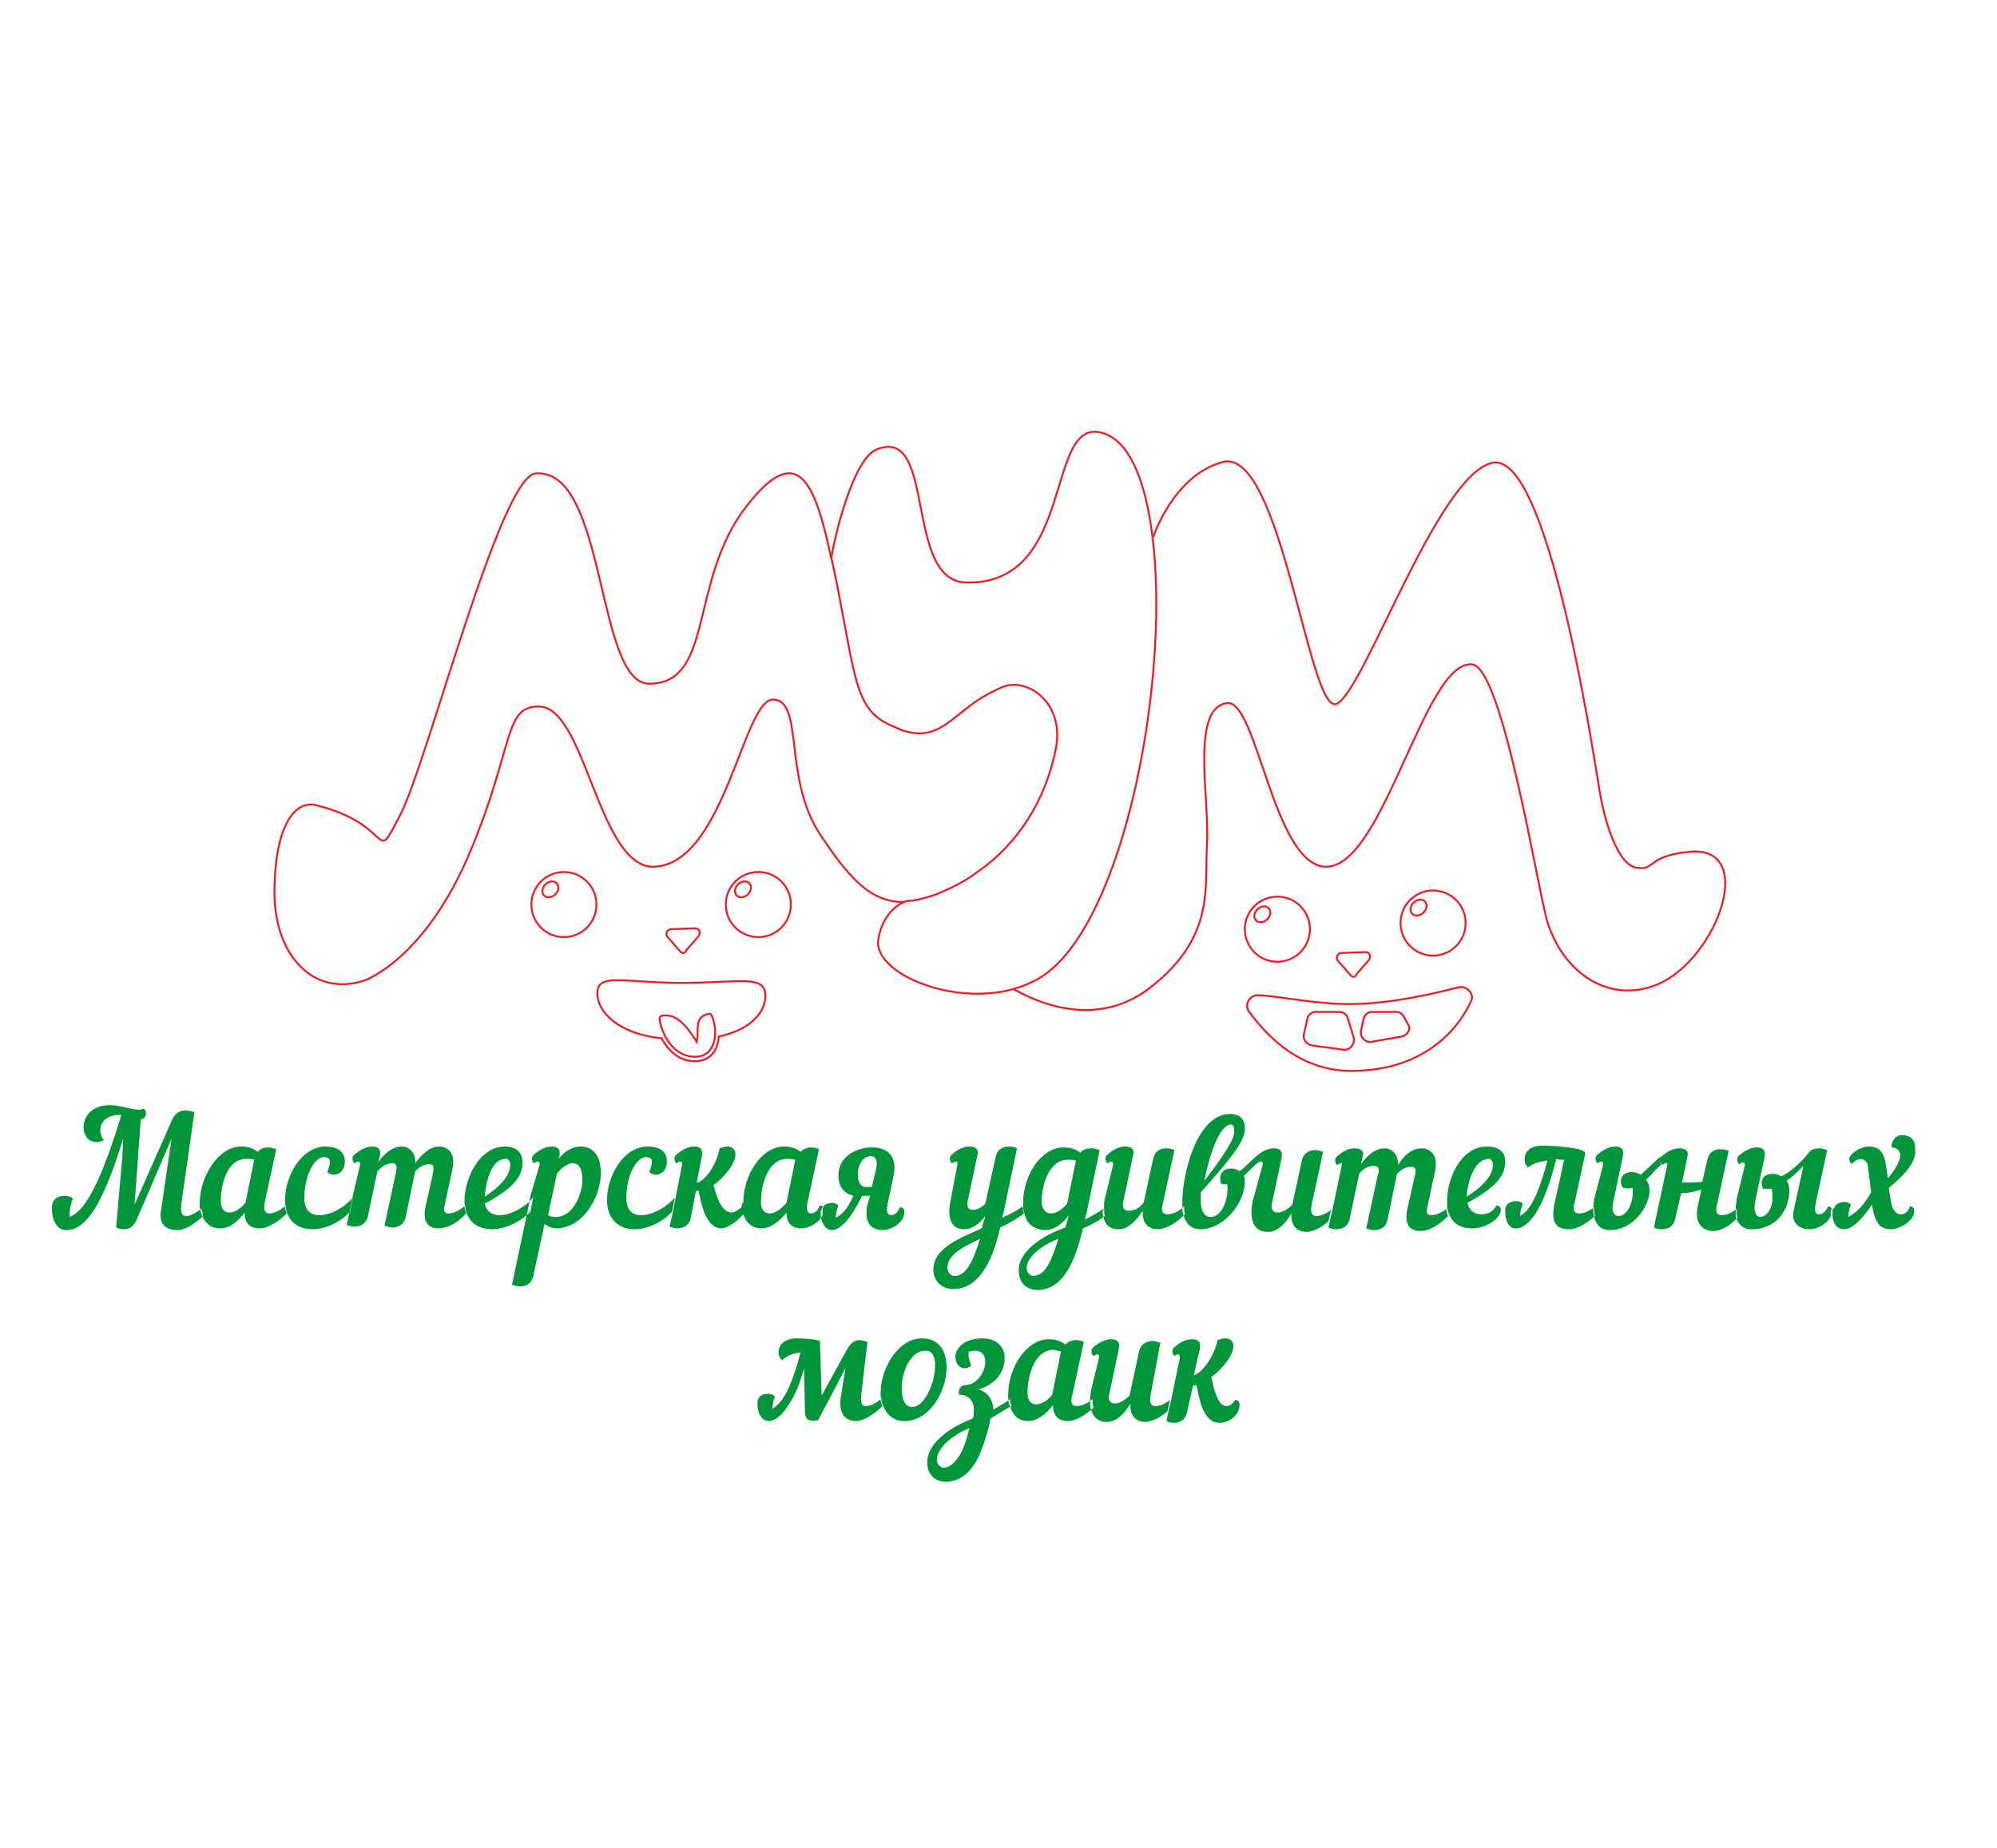 <?xml version="1.0" encoding="utf-8"?><svg version="1.1" id="Layer_1" xmlns="http://www.w3.org/2000/svg" x="0px" y="0px" viewBox="-192 292 227 210" xml:space="preserve" enable-background="new -192 292 227 210"><path d="M-176.5,430.7l4-9.3l-1.2,8.2c-0.3,1.7,0.8,2.2,1.8,2.2c1,0,2-0.7,3-1.6c-0.1-0.3-0.1-0.6-0.2-0.8
	c-0.5,0.3-1.2,0.8-1.7,0.8c-0.5,0-0.7-0.3-0.6-1.3l1.5-10.5c-0.2-0.1-0.7-0.2-1-0.2c-0.7,0-1.2,0.3-1.6,1.2l-4.2,9.5l0.7-9.7l0,0
	c0.4,0,0.6-0.4,0.6-0.7c0-0.2-0.1-0.4-0.3-0.5c-0.8,0.4-2.3-0.4-3.8-0.4c-2.1,0-3,1.3-3,2.5c0,0.9,0.5,1.7,1.5,1.7
	c0.3,0,0.5-0.1,0.8-0.2c-0.2-0.3-0.4-0.7-0.4-1.1c0-0.9,0.6-1.8,2.3-1.8h0.1c-2.7,8.9-4.5,11.1-5.9,11.6l0-0.2
	c0-0.4,0.1-1.2,0.4-1.9c-0.3-0.2-0.6-0.3-0.9-0.3c-0.8,0-1.5,0.3-1.5,1.4c0,1.6,0.7,2.5,1.6,2.5c2.2,0,4.1-2.6,6.5-10.4l-0.1,2.1
	l-0.7,8c0.2,0.1,0.5,0.2,0.9,0.2C-177.4,431.7-176.9,431.5-176.5,430.7L-176.5,430.7z M-164.6,422.3c0.8,0,1.4,0.2,1.9,0.6
	c0.3-0.4,0.8-0.5,1.2-0.5c0.3,0,0.6,0.1,0.9,0.2l-1.3,6c-0.2,1,0.1,1.3,0.5,1.3c0.6,0,1.3-0.4,1.8-0.8c0,0.3,0.1,0.5,0.2,0.8
	c-0.9,0.9-2.1,1.7-3.1,1.7c-0.9,0-1.7-0.4-1.7-1.8c-0.8,1.1-1.7,1.8-2.8,1.8c-1.2,0-1.8-0.8-2.1-1.6c-0.1-0.3-0.1-0.6-0.2-0.8
	c0-0.2,0-0.4,0-0.6C-169.2,425.5-167.1,422.3-164.6,422.3L-164.6,422.3z M-166.9,428.5c0,0.9,0.4,1.3,1,1.3c0.6,0,1.3-0.5,1.8-1.1
	l1-4.9c-0.3-0.1-0.6-0.1-0.9-0.1C-166.2,423.7-166.9,426.6-166.9,428.5L-166.9,428.5z M-155,422.3c-2.7,0-4.6,3.3-4.6,6.1
	c0,0.3,0,0.5,0.1,0.8c0,0.3,0.1,0.5,0.2,0.8c0.5,1.2,1.6,1.7,2.8,1.7c1.4,0,3.1-0.7,4.3-2l0.3-1.6c-0.8,1-2.4,2-3.8,2
	c-1,0-1.7-0.5-1.7-2c0-2.6,1.2-4.6,2.2-4.6c0.5,0,0.7,0.2,0.7,0.5c0,0.3-0.1,0.7-0.3,1.2c0.2,0.2,0.5,0.3,0.7,0.3
	c0.7,0,1.3-0.5,1.3-1.5C-152.8,422.9-153.6,422.3-155,422.3L-155,422.3z M-151.1,424.5c0.1-0.3,0-0.5-0.2-0.5
	c-0.1,0-0.2,0.1-0.4,0.2c-0.2-0.1-0.4-0.7,0-1c0.6-0.5,1.3-0.9,2-0.9c0.7,0,1,0.3,0.9,1l-0.2,0.8c0.7-1.1,1.7-1.8,2.7-1.8
	c0.7,0,1.6,0.6,1.5,1.9c0.8-1.1,1.7-1.9,2.7-1.9c0.8,0,2,0.5,1.5,2.7l-0.9,4.2c-0.1,0.5,0.1,0.7,0.5,0.7c0.6,0,1.3-0.4,1.8-0.8
	c0,0.3,0.1,0.5,0.2,0.8c-0.8,0.9-2,1.7-3.2,1.7c-0.9,0-1.9-0.5-1.4-2.6l0.8-3.6c0.1-0.6,0.2-1.1-0.4-1.1c-0.6,0-1.1,0.3-1.6,0.8
	l-1.1,5.3c-0.2,0.8-0.9,1.1-1.5,1.1c-0.3,0-0.6-0.1-0.9-0.2l1.3-6c0.1-0.6,0.2-1.1-0.4-1.1c-0.7,0-1.2,0.4-1.7,0.9l-1.1,5.2
	c-0.2,0.8-0.9,1.1-1.5,1.1c-0.3,0-0.6-0.1-0.9-0.2l0.4-1.7l0.3-1.6L-151.1,424.5L-151.1,424.5z M-134.6,422.3c-3,0-4.6,3.8-4.6,6.1
	c0,0.3,0,0.5,0.1,0.8c0,0.3,0.1,0.5,0.2,0.8c0.5,1.2,1.6,1.7,2.8,1.7c1.4,0,3.1-0.7,4.4-2l0.3-1.6c0,0,0,0,0,0c-0.8,1-2.5,2-3.8,2
	c-0.8,0-1.5-0.4-1.7-1.3c3.5-1.9,4.3-3.2,4.3-4.7C-132.6,423.3-133,422.3-134.6,422.3L-134.6,422.3z M-136.9,428
	c0.1-1.3,0.6-4.3,2.4-4.3c0.3,0,0.5,0.3,0.5,0.7C-134,425.6-135.2,426.9-136.9,428L-136.9,428z M-130.7,424.5c0.1-0.3,0-0.5-0.2-0.5
	c-0.1,0-0.2,0.1-0.4,0.2c-0.2-0.1-0.4-0.7,0-1c0.6-0.5,1.3-0.9,2-0.9c0.7,0,1,0.3,0.9,1l-0.1,0.4c0.7-0.9,1.6-1.4,2.5-1.4
	c1.6,0,2.3,1.3,2.3,3c0,2.7-2,6.3-5.1,6.3c-0.4,0-0.9-0.2-1.3-0.5l-1.3,6c-0.2,0.8-0.8,1.1-1.5,1.1c-0.3,0-0.6-0.1-0.9-0.2l1.8-8.5
	l0.3-1.6L-130.7,424.5L-130.7,424.5z M-129.7,430.1c0.3,0.2,0.6,0.2,0.9,0.2c1.9,0,3-2.5,3-4.3c0-1.3-0.5-1.8-1.1-1.8
	c-0.5,0-1.2,0.4-1.8,1.2L-129.7,430.1L-129.7,430.1z M-118.4,422.3c-2.7,0-4.6,3.3-4.6,6.1c0,2.2,1.4,3.3,3.1,3.3
	c1.4,0,3.1-0.7,4.3-2l0.3-1.6c-0.8,1-2.5,2-3.8,2c-1,0-1.7-0.5-1.7-2c0-2.6,1.2-4.6,2.2-4.6c0.5,0,0.7,0.2,0.7,0.5
	c0,0.3-0.1,0.7-0.3,1.2c0.2,0.2,0.5,0.3,0.7,0.3c0.7,0,1.3-0.5,1.3-1.5C-116.2,422.9-116.9,422.3-118.4,422.3L-118.4,422.3z
	 M-114.5,424.5c0.1-0.3,0-0.5-0.2-0.5c-0.1,0-0.2,0.1-0.4,0.2c-0.2-0.1-0.4-0.7,0-1c0.6-0.5,1.3-0.9,2-0.9c0.7,0,1,0.3,0.9,1
	l-0.6,3.1l0.1,0c0.9-0.3,2.1-1.9,2.5-3.9c0.3-0.1,0.6-0.2,0.9-0.2c0.6,0,0.9,0.4,0.9,0.9c0,1.1-1.4,2.7-2.5,3.5
	c0.3,1,0.8,3.1,2.1,3.1c0.3,0,0.7-0.3,1.1-0.6c0,0.3,0.1,0.6,0.2,0.8c-0.7,0.8-1.8,1.6-2.5,1.6c-1.8,0-2.3-2.9-2.6-4.3l-0.3,0.1
	l-0.6,3.1c-0.2,0.8-0.9,1.1-1.5,1.1c-0.3,0-0.6-0.1-0.9-0.2l0.4-1.7l0.3-1.6l0,0L-114.5,424.5L-114.5,424.5z M-107.7,429.2
	c0,0.3,0.1,0.6,0.2,0.8c0.3,0.9,0.9,1.6,2.1,1.6c1,0,2-0.8,2.8-1.8c0,1.4,0.8,1.8,1.7,1.8c0.8,0,2-0.6,2.4-1.5c0-0.2,0-0.4,0-0.5
	c0-0.2,0-0.3,0.1-0.4c-0.1-0.1-0.2-0.2-0.4-0.2c-0.3,0.7-0.7,0.9-1,0.9c-0.4,0-0.6-0.4-0.4-1.3l1.3-6c-0.2-0.1-0.5-0.2-0.9-0.2
	c-0.5,0-0.9,0.2-1.2,0.5c-0.5-0.4-1.1-0.6-1.9-0.6c-2.5,0-4.6,3.2-4.6,6.3C-107.7,428.9-107.7,429-107.7,429.2L-107.7,429.2z
	 M-104.5,429.9c-0.6,0-1-0.4-1-1.3c0-2,0.8-4.9,3-4.9c0.3,0,0.5,0,0.9,0.1l-1,4.9C-103.2,429.4-103.9,429.9-104.5,429.9
	L-104.5,429.9z M-93.1,427.9H-94c-0.7,1.4-2,3.8-3.4,3.9c-0.6,0-1.1-0.5-1.3-1.5c0-0.2,0-0.4,0-0.5c0-0.2,0-0.3,0.1-0.4
	c0.2-0.5,0.7-0.7,1.2-0.7c0.2,0,0.5,0.1,0.7,0.3c-0.2,0.5-0.3,1.1-0.3,1.4c0.7-0.4,1.3-0.9,2-2.5c-1.2-0.3-1.7-1.2-1.7-2.3
	c0-2.2,2.1-3.2,3.8-3.2c1.7,0,2.9,0.9,2.5,3.1l-0.7,3.3c-0.2,0.9,0,1.3,0.4,1.3c0.3,0,0.7-0.2,1-0.9c0.3,0,0.5,0.2,0.5,0.5
	c0,1.3-1.5,2.1-2.5,2.1c-0.9,0-2.2-0.5-1.7-2.9L-93.1,427.9L-93.1,427.9z M-92.9,426.9l0.5-2.1c0.2-1-0.1-1.4-0.6-1.4
	c-1,0-1.5,1.1-1.5,2.1c0,0.7,0.3,1.4,0.9,1.4H-92.9L-92.9,426.9z M-83.9,428.2c-0.4,1.7-0.3,3.5,1.5,3.5c0.9,0,1.7-0.6,2.4-1.5
	c-0.1,0.5-0.3,0.9-0.4,1.4c-3,1.3-5.5,2.4-5.5,4.7c0,1.5,1.2,2.2,2.2,2.2c3.2,0,4.6-3.6,5.4-7c1.1-0.5,2.2-1.2,2.7-1.6
	c-0.1-0.3-0.1-0.5-0.2-0.8c-0.6,0.5-1.4,0.9-2.3,1.3l0.2-0.7l1.5-7.2c-0.2-0.1-0.5-0.2-0.9-0.2c-0.7,0-1.3,0.3-1.5,1.1l-1.2,5.4
	c-0.4,0.4-0.9,0.7-1.4,0.7c-0.6,0-0.7-0.4-0.6-1l1.1-5.2c0.2-0.7-0.2-1-0.9-1c-0.8,0-1.4,0.4-2,0.9c-0.4,0.3-0.2,0.9,0,1
	c0.2-0.1,0.3-0.2,0.4-0.2c0.2,0,0.3,0.2,0.2,0.5L-83.9,428.2L-83.9,428.2z M-84.3,436.1c0-1.4,1.5-2.3,3.7-3.3
	c-0.9,2.9-1.7,4.2-2.9,4.2C-83.8,437-84.3,436.7-84.3,436.1L-84.3,436.1z M-75.5,430.1c-0.1-0.3-0.1-0.5-0.2-0.8c0-0.2,0-0.4,0-0.6
	c0-3.2,2.1-6.3,4.6-6.3c0.8,0,1.4,0.2,1.9,0.6c0.3-0.4,0.8-0.5,1.3-0.5c0.3,0,0.6,0.1,0.9,0.2l-1.5,7.2l-0.2,0.7
	c0.8-0.4,1.6-0.8,2.2-1.3c0,0.3,0,0.6,0.1,0.9c-0.5,0.4-1.5,1-2.5,1.4c-0.8,3.4-2.1,7-5.2,7c-1.1,0-2.1-0.7-2.1-2.2
	c0-2.3,2.8-4,5.3-4.9l0.4-1.4c-0.7,1-1.7,1.7-2.7,1.7C-74.7,431.7-75.3,430.9-75.5,430.1L-75.5,430.1z M-72.5,429.9
	c0.6,0,1.3-0.5,1.8-1.1l1-4.9c-0.3-0.1-0.6-0.1-0.9-0.1c-2.2,0-3,2.9-3,4.9C-73.5,429.5-73.1,429.9-72.5,429.9L-72.5,429.9z
	 M-75.3,436.1c0,0.6,0.5,0.9,0.7,0.9c1.3,0,2-1.3,2.9-4.2C-73.6,433.5-75.3,434.9-75.3,436.1L-75.3,436.1z M-66.6,430.2
	c0.2,0.9,0.6,1.5,1.8,1.5c1,0,1.9-0.9,2.7-2.1c-0.1,1.6,0.8,2.1,1.7,2.1c1,0,2.2-0.8,3.1-1.7c-0.1-0.3-0.1-0.5-0.1-0.9
	c-0.5,0.5-1.2,0.9-1.9,0.9c-0.5,0-0.8-0.3-0.5-1.3l1.3-6c-0.2-0.1-0.5-0.2-0.9-0.2c-0.7,0-1.3,0.3-1.5,1.1l-1.1,5.1
	c-0.5,0.6-1,0.9-1.7,0.9c-0.5,0-0.8-0.3-0.6-1.1l1.1-5.2c0.2-0.7-0.2-1-0.9-1c-0.8,0-1.4,0.4-2,0.9c-0.4,0.3-0.2,0.9,0,1
	c0.2-0.1,0.3-0.2,0.4-0.2c0.2,0,0.3,0.2,0.2,0.5l-0.9,3.7c-0.1,0.3-0.1,0.7-0.1,1.1C-66.7,429.6-66.7,429.9-66.6,430.2L-66.6,430.2z
	 M-49,423.3c-0.3,0.3-0.2,0.8,0,1C-49.2,424.1-49.3,423.6-49,423.3L-49,423.3z M-48.5,424.5c0.1-0.3,0-0.5-0.2-0.5
	c-0.1,0-0.2,0.1-0.4,0.2c-0.4,0.3-0.9,0.9-1.5,1.4c0.1,0.3,0.1,0.5,0.1,0.9c-0.2,2.7-2.7,5.2-5,5.2c-1,0-1.7-0.5-2-1.7
	c-0.1-0.3-0.1-0.5-0.1-0.9c0-0.3,0-0.6,0-0.9c0.2-3.9,2-9.6,5.4-9.6c1.1,0,1.8,0.6,1.7,1.8c-0.1,1.5-1.8,3.5-5,7.1
	c0,0.2,0,0.3,0,0.5c-0.1,1.8,0.5,2.3,1.1,2.3c1.5,0,2.1-2.5,1.9-3.7c-0.3,0-0.6,0-0.7-0.1c-0.3-0.9,0.1-1.7,1.1-1.7
	c0.4,0,0.7,0.1,1,0.3c0.6-0.4,1.2-1.1,1.9-1.7c0,0,0,0,0,0c0.6-0.5,1.3-0.9,2-0.9c0.7,0,1,0.3,0.9,1l-1.1,5.2
	c-0.2,0.7,0.1,1.1,0.6,1.1c0.6,0,1.2-0.4,1.7-0.9l1.1-5.1c0.2-0.8,0.9-1.1,1.5-1.1c0.3,0,0.6,0.1,0.9,0.2l-1.3,6
	c-0.2,1,0.1,1.3,0.5,1.3c0.6,0,1.2-0.3,1.7-0.7l-0.3,1.3c-0.8,0.7-1.7,1.2-2.5,1.2c-0.9,0-1.8-0.5-1.7-2.1c-0.7,1.2-1.6,2.1-2.7,2.1
	c-2,0-2-2.1-1.7-3.5L-48.5,424.5L-48.5,424.5z M-51.7,420.6c0-0.5-0.1-0.8-0.4-0.8c-1.3,0-2.5,3.7-3,6.4
	C-52.8,423.2-51.7,421.5-51.7,420.6L-51.7,420.6z M-39.5,424.5l-1,4.8l-0.3,1.3l-0.2,0.9c0.2,0.1,0.5,0.2,0.9,0.2
	c0.7,0,1.3-0.3,1.5-1.1l1.1-5.2c0.5-0.6,1-0.9,1.7-0.9c0.6,0,0.6,0.5,0.4,1.1l-1.3,6c0.2,0.1,0.5,0.2,0.9,0.2c0.7,0,1.3-0.3,1.5-1.1
	l1.1-5.3c0.5-0.5,1-0.8,1.6-0.8c0.6,0,0.6,0.5,0.4,1.1l-0.8,3.6c-0.5,2.1,0.5,2.6,1.4,2.6c1.2,0,2.3-0.8,3.2-1.7
	c-0.1-0.2-0.2-0.5-0.2-0.8c-0.5,0.4-1.1,0.7-1.7,0.7c-0.4,0-0.6-0.2-0.5-0.7l0.9-4.2c0.5-2.1-0.7-2.7-1.5-2.7c-1.1,0-2,0.8-2.7,1.9
	c0.1-1.3-0.8-1.9-1.5-1.9c-1,0-1.9,0.7-2.7,1.8l0.2-0.8c0.2-0.7-0.2-1-0.9-1c-0.8,0-1.4,0.4-2,0.9c-0.4,0.3-0.2,0.9,0,1
	c0.2-0.1,0.3-0.2,0.4-0.2C-39.5,424.1-39.4,424.2-39.5,424.5L-39.5,424.5z M-23,422.3c1.7,0,2.1,0.9,2.1,1.7c0,1.5-0.8,2.8-4.3,4.7
	c0.2,0.9,0.8,1.3,1.6,1.3c0.8,0,1.4-0.4,1.7-1c0.3,0,0.5,0.2,0.5,0.5c0,1-1.7,2.1-3.3,2.1c-1.2,0-2.2-0.5-2.6-1.7
	c-0.1-0.2-0.2-0.5-0.2-0.8c0-0.2,0-0.5,0-0.8C-27.5,426.1-26,422.3-23,422.3L-23,422.3z M-25.3,428c1.8-1.1,3-2.4,3-3.6
	c0-0.4-0.2-0.7-0.5-0.7C-24.6,423.8-25.2,426.7-25.3,428L-25.3,428z M-14.2,423.8l-1.1,5c-0.5,2.4,0.4,2.9,1.7,2.9
	c0.9,0,2-0.7,2.9-1.5c-0.1-0.3-0.1-0.6-0.1-1c-0.5,0.4-1.1,0.7-1.7,0.7c-0.5,0-0.8-0.3-0.5-1.3l1.2-5.5c0.1-0.7-3.8-0.9-4.9-0.9
	c-1,0-2,0.4-2,1.6c0,0.3,0.1,0.6,0.4,0.9c0.4-0.4,1.2-0.7,2.2-0.8c-1.3,4.8-2.2,5.7-3.1,6.3c0-0.4,0.1-0.9,0.3-1.4
	c-0.2-0.2-0.5-0.3-0.7-0.3c-0.7,0-1.3,0.3-1.3,1.1c0,1.3,0.5,2.1,1.3,2c0.7,0,1.6-0.7,2.4-2.1c0.7-1.2,1.4-3,2.1-5.8
	C-14.9,423.8-14.6,423.8-14.2,423.8L-14.2,423.8z M-9.8,424.5c0.1-0.3,0-0.5-0.2-0.5c-0.1,0-0.2,0.1-0.4,0.2c-0.2-0.1-0.4-0.7,0-1
	c0.6-0.5,1.3-0.9,2-0.9c0.7,0,1,0.3,0.9,1l-1.1,5.2c-0.3,1.2,0.1,1.7,0.6,1.7c0.7,0,1.6-1,1.6-2.8c0-0.1,0-0.3,0-0.4
	c-0.4,0.1-0.9,0.1-1.2-0.1c-0.4-0.9,0-1.7,1.1-1.7c0.3,0,0.7,0.1,1,0.3c0.8-0.7,1.7-1.6,2.4-2.2c-0.3,0.3-0.2,0.8,0,1
	c-0.4,0.3-1.1,1.1-1.8,1.8c0.3,0.3,0.4,0.7,0.4,1.3c0,1.6-1.8,4.4-4.5,4.4c-1.1,0-1.6-0.7-1.8-1.5c-0.1-0.3-0.1-0.6-0.1-1
	c0-0.4,0.1-0.7,0.1-1L-9.8,424.5L-9.8,424.5z M-2.5,424.5l-1.5,7c0.2,0.1,0.5,0.2,0.9,0.2c0.7,0,1.3-0.3,1.5-1.1l0.7-3
	c0.8,0,1.6-0.2,2.3-0.4l-0.4,1.8c-0.5,2.3,0.8,2.9,1.7,2.9c1.1,0,2-0.7,2.8-1.5c-0.1-0.3-0.1-0.6-0.1-1c-0.5,0.4-1.1,0.7-1.7,0.7
	c-0.5,0-0.8-0.3-0.5-1.3l1.3-6c-0.2-0.1-0.5-0.2-0.9-0.2c-0.7,0-1.3,0.3-1.5,1.1l-0.6,2.6c-0.7,0.1-1.4,0.1-2.3,0.1l0.6-2.9
	c0.2-0.7-0.2-1-0.9-1c-0.8,0-1.4,0.4-2,0.9c0,0,0,0,0,0c-0.3,0.3-0.2,0.8,0,1c0.2-0.1,0.3-0.2,0.4-0.2
	C-2.5,424.1-2.4,424.2-2.5,424.5L-2.5,424.5z M5.3,429.3c0-0.4,0.1-0.7,0.1-1l0.9-3.7c0.1-0.3,0-0.5-0.2-0.5c-0.1,0-0.2,0.1-0.4,0.2
	c-0.2-0.1-0.4-0.7,0-1c0.6-0.5,1.3-0.9,2-0.9c0.7,0,1,0.3,0.9,1l-1.1,5.2c-0.2,1.1,0.1,1.7,0.6,1.7c0.5,0,1.7-0.7,1.3-3.2
	c-0.3,0-0.7,0-1,0c-0.4-0.9,0-1.7,1.1-1.7c0.3,0,0.7,0.1,1,0.3c1.3-0.7,2.4-1.8,3.1-2.7c0.1-0.2,0.5-0.5,1.2-0.5
	c0.3,0,0.6,0.1,0.9,0.2l-1.3,6c-0.2,1.1,0,1.3,0.4,1.3c0.3,0,0.7-0.2,1-0.9c0.2,0,0.3,0.1,0.4,0.2c0,0.1-0.1,0.3-0.1,0.4
	c0,0.2,0,0.4,0,0.5c-0.4,0.9-1.5,1.5-2.4,1.5c-0.9,0-2.2-0.5-1.8-2.2l1.1-5c-0.6,0.6-1.2,1.2-1.9,1.7c0.2,0.3,0.3,0.7,0.3,1.1
	c0,2-1.3,4.4-4.3,4.4c-1.1,0-1.6-0.7-1.8-1.5C5.3,429.9,5.3,429.6,5.3,429.3L5.3,429.3z M16.3,429.7c0,0.2,0,0.4,0,0.5
	c0.1,1,0.6,1.5,1.3,1.5c1.1,0,2.3-1.5,3.2-2.8c0.3,2.3,1.1,2.8,2.1,2.8c1,0,2.7-0.9,2.7-2.1c0-0.3-0.2-0.5-0.5-0.5
	c-0.2,0.7-0.7,0.9-1,0.9c-0.8,0-1.1-0.9-1.2-1.7l-0.2-1.3c1.8-1.5,2.8-2.6,3-3.9c0-0.2,0-0.4,0-0.6c0-1.2-0.8-1.5-1.5-1.5
	c-0.6,0-1.2,0.5-1.2,1.4c0.7,0,1,0.5,1,0.9c0,0.7-0.7,1.8-1.4,2.6l-0.2-1.3c-0.2-1.6-0.7-2.3-2-2.3c-1,0-2.2,0.9-2.2,1.4
	c0,0.1,0,0.3,0.3,0.6c0.8-1,1.7-0.5,1.8,0.1l0.4,3.1c-1.1,1.9-1.9,2.4-2.6,2.8c0-0.4,0.1-0.9,0.3-1.4c-0.2-0.2-0.5-0.3-0.7-0.3
	c-0.5,0-1.1,0.2-1.2,0.7C16.3,429.4,16.3,429.5,16.3,429.7L16.3,429.7z M-52.6,451.8c-1,0-1.5-2.2-1.7-3.3c1.1-0.8,2.5-2.4,2.5-3.5
	c0-0.5-0.3-0.9-0.9-0.9c-0.3,0-0.6,0.1-0.9,0.2c-0.4,1.9-1.7,3.6-2.5,3.9l-0.2,0.1l0.7-3.1c0.1-0.7-0.2-1-0.9-1
	c-0.8,0-1.4,0.4-2,0.9c-0.4,0.3-0.2,0.9,0,1c0.2-0.1,0.3-0.2,0.4-0.2c0.2,0,0.2,0.2,0.2,0.5l-1,4.8l-0.3,1.3l-0.2,1
	c0.2,0.1,0.4,0.2,0.8,0.2c0.7,0,1.3-0.3,1.5-1.1l0.7-3.1l0.4-0.1c0.3,1.4,0.7,4.3,2.6,4.3c1.2,0,2.3-0.9,2.3-2.1
	c0-0.3-0.2-0.5-0.5-0.5C-51.9,451.5-52.1,451.8-52.6,451.8L-52.6,451.8z M-61.2,450.5c-0.2,1,0.1,1.3,0.5,1.3c0.6,0,1.2-0.3,1.7-0.7
	l-0.3,1.3c-0.8,0.7-1.8,1.2-2.5,1.2c-0.9,0-1.8-0.5-1.7-2.1c-0.7,1.2-1.6,2.1-2.7,2.1c-1.1,0-1.6-0.7-1.8-1.5
	c-0.1-0.3-0.1-0.6-0.1-1c0-0.4,0.1-0.7,0.1-1l0.9-3.7c0.1-0.3,0-0.5-0.2-0.5c-0.1,0-0.2,0.1-0.4,0.2c-0.2-0.1-0.4-0.7,0-1
	c0.6-0.5,1.3-0.9,2-0.9c0.7,0,1,0.3,0.9,1l-1.1,5.2c-0.2,0.7,0.1,1.1,0.6,1.1c0.6,0,1.2-0.4,1.7-0.9l1.1-5.1
	c0.2-0.8,0.9-1.1,1.5-1.1c0.3,0,0.6,0.1,0.9,0.2L-61.2,450.5L-61.2,450.5z M-69.6,451.8c-0.5,0-0.8-0.3-0.5-1.3l1.3-6
	c-0.2-0.1-0.5-0.2-0.9-0.2c-0.5,0-0.9,0.2-1.2,0.5c-0.5-0.4-1.1-0.6-1.9-0.6c-2.5,0-4.6,3.2-4.6,6.3c0,0.2,0,0.4,0,0.5
	c0,0.3,0.1,0.5,0.2,0.8c0.3,0.9,0.8,1.7,2.1,1.7c1,0,2-0.8,2.8-1.8c0,1.4,0.8,1.8,1.7,1.8c0.9,0,2-0.7,2.9-1.5
	c-0.1-0.3-0.1-0.6-0.1-1C-68.4,451.5-69.1,451.8-69.6,451.8L-69.6,451.8z M-71.4,445.6l-1,4.9c-0.5,0.7-1.3,1.1-1.8,1.1
	c-0.6,0-1-0.4-1-1.3c0-2,0.8-4.9,3-4.9C-72,445.5-71.7,445.5-71.4,445.6L-71.4,445.6z M-79.4,453.2c-0.3,1.6-1,3.8-1.7,5
	c-0.8,1.3-1.9,2.2-3.4,2.2c-1.1,0-2.1-0.7-2.1-2.2c0-2.3,2.8-4.1,5.2-5c0.1-0.4,0.1-0.7,0.1-1c0-1-0.6-1.7-1.7-1.7
	c-0.1-0.6,0.2-1.1,0.8-1.1c1.2,0,2.2-1.5,2.2-2.6c0-0.9-0.5-1.3-1.2-1.3c-0.2,0-0.5,0.1-0.7,0.1c0,0.1,0,0.2,0,0.4
	c0,0.3,0.1,0.7,0.3,1.2c-0.2,0.2-0.5,0.3-0.7,0.3c-0.7,0-1.1-0.6-1.1-1.3c0-0.9,0.9-2.1,3.1-2.1c1.6,0,2.5,1,2.5,2.2
	c0,1.8-1.2,3.1-3,3.6c1.1,0.3,1.7,1.2,1.7,2.3l0,0c0.7-0.4,1.4-0.8,1.9-1.2c0,0.3,0.1,0.5,0.2,0.8
	C-77.7,452.1-78.5,452.7-79.4,453.2L-79.4,453.2z M-81.8,454.3c-2,0.8-3.7,2.3-3.7,3.6c0,0.6,0.5,0.9,0.7,0.9c0.7,0,1.3-0.5,1.8-1.3
	C-82.5,456.8-82.1,455.5-81.8,454.3L-81.8,454.3z M-89.2,453.5c2.9,0,4.8-3.4,4.8-6.1c0-1.8-0.8-3.3-2.8-3.3c-2.7,0-4.7,3.4-4.7,6.2
	c0,0.3,0,0.5,0.1,0.7c0,0.3,0.1,0.6,0.2,0.8C-91.2,452.8-90.4,453.5-89.2,453.5L-89.2,453.5z M-88.3,451.9c1.4,0,2.6-2.8,2.6-4.7
	c0-1-0.3-1.7-1.1-1.7c-1.7,0-2.7,2.4-2.7,4.2C-89.5,451.3-89,451.9-88.3,451.9L-88.3,451.9z M-94.1,450.5c-0.1,1,0.1,1.3,0.5,1.3
	c0.6,0,1.3-0.4,1.7-0.8c0,0.3,0.1,0.6,0.2,0.8c-0.9,0.9-2.1,1.7-3,1.7c-0.9,0-2.1-0.5-1.7-2.9l0.5-3.1l-3.1,5.9
	c-0.9,0.2-1.5,0-1.5-0.9l-0.1-5c-0.5,1.8-1,3-1.6,3.9c-0.8,1.4-1.7,2.1-2.4,2.1c-0.7,0-1.3-0.7-1.3-2c0-0.9,0.6-1.1,1.3-1.1
	c0.2,0,0.5,0.1,0.7,0.3c-0.2,0.5-0.3,1.1-0.3,1.4c0.9-0.6,1.9-1.5,3.2-6.4c-0.9,0.1-1.6,0.4-2.1,0.9c-0.3-0.3-0.4-0.6-0.4-0.9
	c0-1.1,1-1.6,2-1.6c0.9,0,2.2,0.1,2.7,0.3l0.2,6.2l2.8-5.1c0.5-0.9,0.9-1.2,1.5-1.2c0.3,0,0.6,0.1,0.9,0.2L-94.1,450.5z" fill-rule="evenodd" clip-rule="evenodd" fill="#00953A"/><ellipse transform="matrix(0.7 0.715 -0.715 0.7 273.092 140.523)" cx="-30.6" cy="395" rx="0.8" ry="1" fill-rule="evenodd" clip-rule="evenodd" fill="none" stroke="#ED1C24" stroke-width="0.216" stroke-miterlimit="22.926"/><circle cx="-29.1" cy="396.9" r="3.7" fill-rule="evenodd" clip-rule="evenodd" fill="none" stroke="#ED1C24" stroke-width="0.216" stroke-miterlimit="22.926"/><ellipse transform="matrix(0.7 0.715 -0.715 0.7 268.296 153.383)" cx="-48.3" cy="395.8" rx="0.8" ry="1" fill-rule="evenodd" clip-rule="evenodd" fill="none" stroke="#ED1C24" stroke-width="0.216" stroke-miterlimit="22.926"/><circle cx="-46.8" cy="397.6" r="3.7" fill-rule="evenodd" clip-rule="evenodd" fill="none" stroke="#ED1C24" stroke-width="0.216" stroke-miterlimit="22.926"/><path d="M-114.5,403.7c-6.6,0-9.6-1.2-9.6,1.2c0,2.1,2.4,4.6,7.3,5.1c0.7,1.3,1.9,2.6,3.8,2.6c1,0,1.7-0.4,2.2-1.1
	c0.3-0.5,0.5-1.2,0.5-1.7c3.7-0.8,5.3-2.8,5.3-4.6C-105,402.7-107.9,403.7-114.5,403.7z" fill-rule="evenodd" clip-rule="evenodd" fill="none" stroke="#ED1C24" stroke-width="0.216" stroke-miterlimit="22.926"/><path d="M-111.2,411.2c-0.4,0.6-1,0.9-1.8,0.9c-2.6,0-3.8-2.8-4-4.1c-0.1-0.4,0.1-0.5,0.1-0.5c0.2-0.1,0.4-0.1,0.6-0.1
	c1.3,0,2.3,1.2,3.1,2.4l0.4,0.6l0.1-0.7c0-0.2,0-0.3,0-0.5c0-0.8,0-1.8,1.4-2c0.2,0,0.6,1.1,0.6,2.2
	C-110.7,409.8-110.8,410.6-111.2,411.2z" fill-rule="evenodd" clip-rule="evenodd" fill="none" stroke="#ED1C24" stroke-width="0.216" stroke-miterlimit="22.926"/><path d="M-114.7,400.1l-1.4-1.6c-0.3-0.3-0.1-0.9,0.4-0.9l2.7-0.1c0.5,0,0.7,0.5,0.4,0.9l-1.4,1.6
	C-114.1,400.4-114.5,400.4-114.7,400.1z" fill-rule="evenodd" clip-rule="evenodd" fill="none" stroke="#ED1C24" stroke-width="0.216" stroke-miterlimit="22.926"/><path d="M-38.5,402.8l-1.4-1.6c-0.3-0.3-0.1-0.9,0.4-0.9l2.7-0.1c0.5,0,0.7,0.5,0.4,0.9l-1.4,1.6
	C-37.9,403.1-38.3,403.1-38.5,402.8z" fill-rule="evenodd" clip-rule="evenodd" fill="none" stroke="#ED1C24" stroke-width="0.216" stroke-miterlimit="22.926"/><path d="M-26.2,404.2c-2.7,0.7-7.4,1.8-11.8,1.9c-4.3,0.1-8.4-0.9-11-1c-1,0-1.6,1.1-1,1.9c2,2.7,5.8,6.9,12.1,6.7
	c7.5-0.2,11.5-4.3,13.2-8.1C-24.5,404.9-25.3,404-26.2,404.2z" fill-rule="evenodd" clip-rule="evenodd" fill="none" stroke="#ED1C24" stroke-width="0.216" stroke-miterlimit="22.926"/><path d="M-39.3,411.3l-3.6-0.5c-0.6-0.1-1-0.7-0.9-1.2l0.4-1.8c0.1-0.5,0.5-0.8,1-0.8h2.6c0.5,0,0.9,0.3,1,0.7l0.7,2.3
	C-38,410.7-38.6,411.4-39.3,411.3z" fill-rule="evenodd" clip-rule="evenodd" fill="none" stroke="#ED1C24" stroke-width="0.216" stroke-miterlimit="22.926"/><path d="M-32.7,409.8l-3.4,0.6c-0.7,0.1-1.3-0.5-1.2-1.2l0.3-1.4c0.1-0.5,0.5-0.8,1-0.8h2.7c0.4,0,0.7,0.2,0.9,0.6
	l0.5,0.9C-31.6,408.9-32,409.7-32.7,409.8z" fill-rule="evenodd" clip-rule="evenodd" fill="none" stroke="#ED1C24" stroke-width="0.216" stroke-miterlimit="22.926"/><ellipse transform="matrix(0.7 0.715 -0.715 0.7 248.557 194.692)" cx="-107.3" cy="393" rx="0.8" ry="1" fill-rule="evenodd" clip-rule="evenodd" fill="none" stroke="#ED1C24" stroke-width="0.216" stroke-miterlimit="22.926"/><ellipse transform="matrix(0.7 0.714 -0.714 0.7 241.813 210.435)" cx="-129.5" cy="393" rx="0.8" ry="1" fill-rule="evenodd" clip-rule="evenodd" fill="none" stroke="#ED1C24" stroke-width="0.216" stroke-miterlimit="22.926"/><circle cx="-105.8" cy="394.8" r="3.7" fill-rule="evenodd" clip-rule="evenodd" fill="none" stroke="#ED1C24" stroke-width="0.216" stroke-miterlimit="22.926"/><circle cx="-127.9" cy="394.8" r="3.7" fill-rule="evenodd" clip-rule="evenodd" fill="none" stroke="#ED1C24" stroke-width="0.216" stroke-miterlimit="22.926"/><path d="M-97.5,355.5c-1.9-9-3.9-13.4-9.7-5.9c-6.5,8.4-3.6,20.1-11,20.1c-6.1,0-4.8-24.5-12.9-23.9
	c-4.1,0.3-12.4,33.3-15.5,39c-3,5.8-0.5,0.9-9.5-1.3c-2.6-0.6-4.6,2.8-4.7,9.4c-0.2,7.7,4.5,12.5,10.3,10.5c0,0,6.8-2.4,11.9-14.5
	c5.1-12.1,3.8-16.8,8-16.6c5.2,0.3,6.7,18.5,13,18.2c8-0.4,10.1-19.1,13.5-19c3.5,0.1,1.1,8.9,5.3,15.3c3.2,4.8,5.7,7.8,9.6,7.7" fill-rule="evenodd" clip-rule="evenodd" fill="none" stroke="#ED1C24" stroke-width="0.216" stroke-miterlimit="22.926"/><path d="M-76.8,404.4c4.8,2.7,10.6,3.7,15.6-0.2c7.4-5.8,6.1-11.4,6.4-16.4c0.3-5-1.9-15.4,2.3-15.9
	c3.4-0.4,5.3,18.7,11.3,18.6c6.5-0.1,11.1-23.4,16.5-23c3.5,0.2,7.5,25.7,8.6,29.3c1.9,5.9,6.9,9,11.9,7.3
	c7.1-2.3,12.3-16.1,4.2-15.3c-4.9,0.5-3.8,2.2-6,1.8c-2.1-0.3-3.7-5.3-4.3-9.5c-0.7-4.1-5.8-38-12.1-36.5
	c-6.3,1.5-14.6,26.2-17.7,27.4c-3.1,1.2-6.3-29.2-12.9-27.5c-5.6,1.5-7.9,8.5-7.9,8.5" fill-rule="evenodd" clip-rule="evenodd" fill="none" stroke="#ED1C24" stroke-width="0.216" stroke-miterlimit="22.926"/><path d="M-60.7,356.2c-0.5-7.9-2.4-14-6-15c-6.6-1.9-2.9,17.3-15.5,17c-7.1-0.2-3.3-18-10.2-15.1
	c-2.6,1.1-4.7,9.7-5.1,12.3l0,0c0.2,0.9,0.4,1.8,0.6,2.8c0.1,0.3,0.1,0.7,0.2,1c2.1,11,2.1,13.8,6.6,15.5c0.1,0.1,0.3,0.1,0.4,0.2
	c3.6,1.3,5.1-0.5,7.7-2.5c1-0.8,2.3-1.6,3.9-2.3c2.8-1.2,7.2,1.7,6.1,7.1c-1.2,5.9-4.4,10.8-8.9,13.9c-1.2,0.9-2.5,1.6-3.9,2.2
	c-0.8,0.4-1.6,0.6-2.3,0.8c-0.7,0.2-1.3,0.3-1.9,0.3c-3,1.2-3.2,4.7-3.2,4.7c0,3.7,8.6,7.2,15.4,5.3c1.7-0.5,3.2-1.2,4.5-2.4
	C-64.3,394.9-59.7,371.8-60.7,356.2z" fill-rule="evenodd" clip-rule="evenodd" fill="none" stroke="#ED1C24" stroke-width="0.216" stroke-miterlimit="22.926"/></svg>